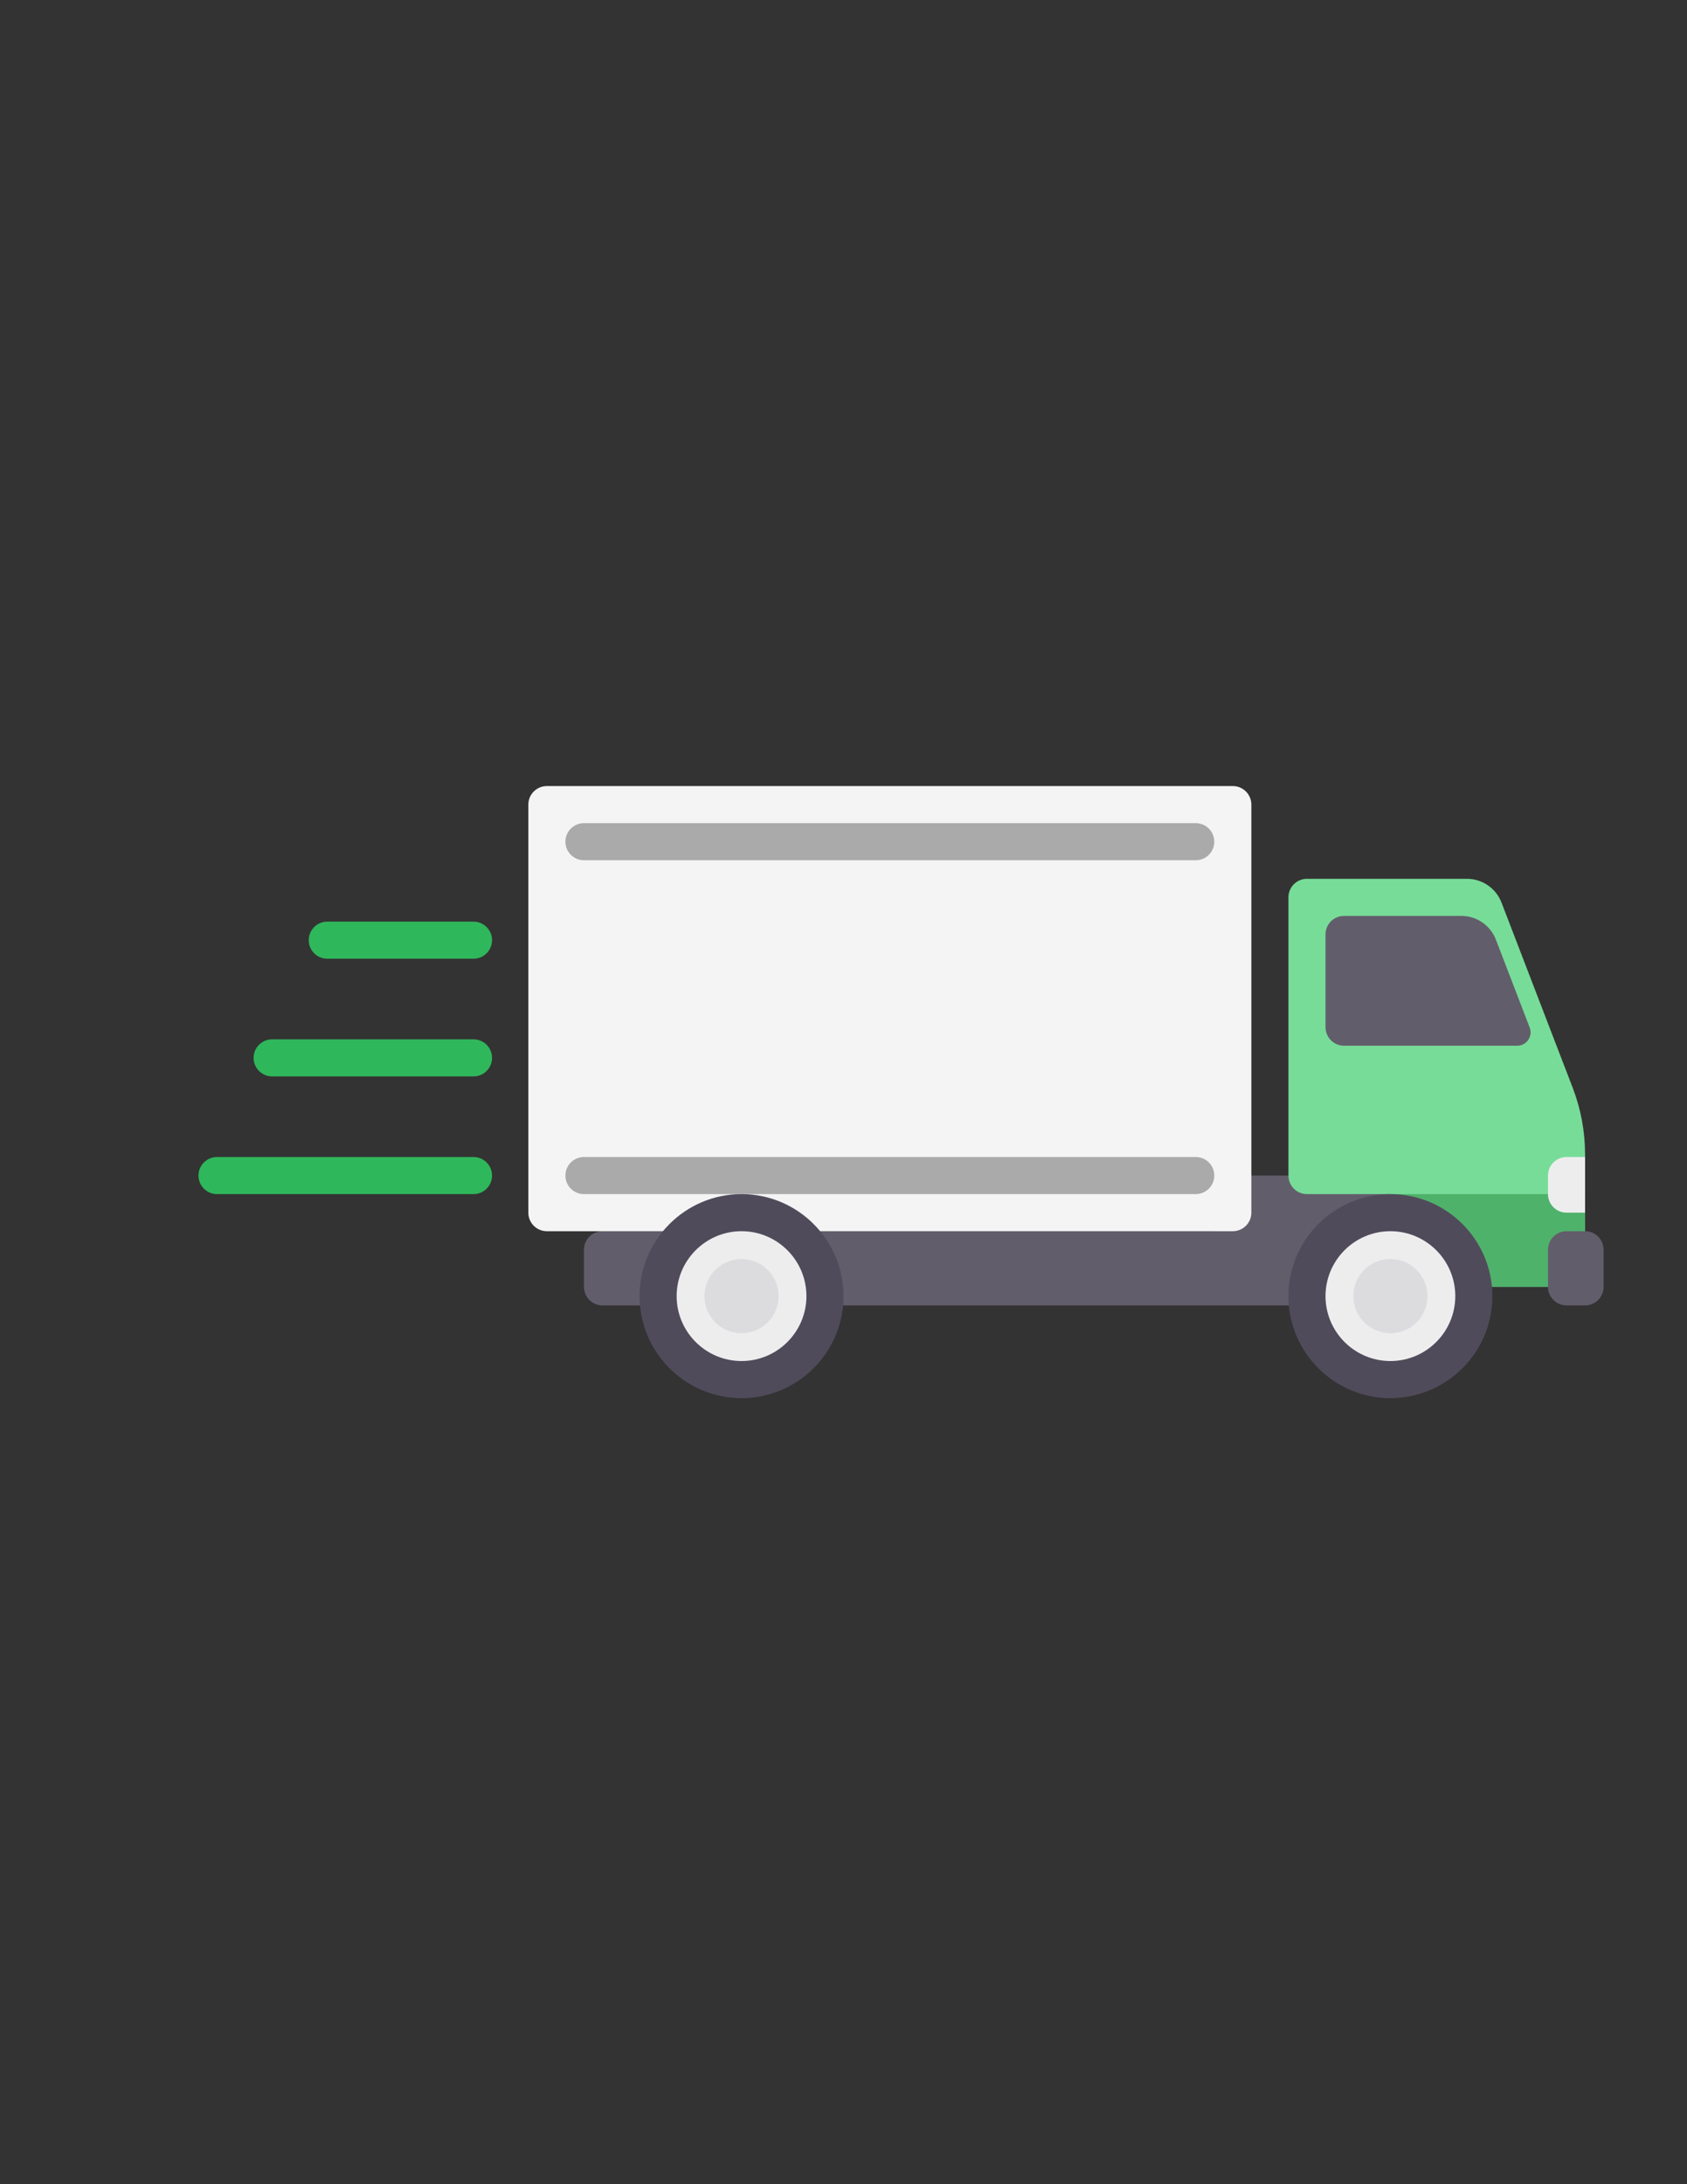 ﻿<svg version="1.1" id="Layer_1" xmlns="http://www.w3.org/2000/svg" x="0px" y="0px" width="612px" height="792px" viewBox="0 0 612 792" enable-background="new 0 0 612 792" xml:space="preserve">
<rect x="0" y="0" width="612" height="792" fill="#333333" stroke="none"/>
<path fill="#625D6B" d="M507.765,426.265h-67.256v20.176h-221.94c-3.714,0-6.726,3.013-6.726,6.727v13.451  c0,3.714,3.012,6.726,6.726,6.726h289.195L507.765,426.265L507.765,426.265z"/>
<path fill="#F4F4F4" d="M447.234,285.03H198.392c-3.714,0-6.726,3.012-6.726,6.726v147.96c0,3.714,3.012,6.727,6.726,6.727h248.843  c3.714,0,6.726-3.013,6.726-6.727V291.755C453.96,288.041,450.948,285.03,447.234,285.03z"/>
<g>
	<path fill="#AAAAAA" d="M433.784,432.99H211.843c-3.714,0-6.726-3.012-6.726-6.726l0,0c0-3.715,3.012-6.726,6.726-6.726h221.941   c3.714,0,6.725,3.011,6.725,6.726l0,0C440.509,429.979,437.498,432.99,433.784,432.99z"/>
	<path fill="#AAAAAA" d="M433.784,311.931H211.843c-3.714,0-6.726-3.012-6.726-6.726l0,0c0-3.714,3.012-6.726,6.726-6.726h221.941   c3.714,0,6.725,3.011,6.725,6.726l0,0C440.509,308.92,437.498,311.931,433.784,311.931z"/>
</g>
<path fill="#77DC98" d="M532.153,318.657h-58.017c-3.714,0-6.726,3.011-6.726,6.726v100.882c0,3.715,3.012,6.727,6.726,6.727h30.265  v33.627h70.618v-48.042c0-8.255-1.521-16.439-4.483-24.143l-25.828-67.154C542.709,322.085,537.72,318.657,532.153,318.657z"/>
<rect x="504.401" y="432.99" fill="#4FB26B" width="70.618" height="33.628"/>
<circle fill="#EDEDEE" cx="269.009" cy="469.979" r="30.825"/>
<path fill="#504B5A" d="M269.009,506.971c-20.397,0-36.99-16.594-36.99-36.991s16.593-36.99,36.99-36.99S306,449.582,306,469.979  S289.407,506.971,269.009,506.971z M269.009,446.44c-12.981,0-23.54,10.558-23.54,23.54s10.558,23.539,23.54,23.539  s23.54-10.558,23.54-23.54S281.992,446.44,269.009,446.44z"/>
<circle fill="#DCDBDE" cx="269.009" cy="469.979" r="13.451"/>
<circle fill="#EDEDEE" cx="504.401" cy="469.979" r="30.825"/>
<path fill="#504B5A" d="M504.401,506.971c-20.397,0-36.99-16.594-36.99-36.991s16.593-36.99,36.99-36.99s36.99,16.593,36.99,36.99  C541.391,490.377,524.799,506.971,504.401,506.971z M504.401,446.44c-12.981,0-23.54,10.558-23.54,23.54s10.558,23.539,23.54,23.539  s23.539-10.558,23.539-23.54S517.383,446.44,504.401,446.44z"/>
<circle fill="#DCDBDE" cx="504.401" cy="469.979" r="13.451"/>
<path fill="#625D6B" d="M568.293,473.343h6.727c3.714,0,6.726-3.012,6.726-6.727v-13.45c0-3.714-3.012-6.726-6.726-6.726h-6.727  c-3.714,0-6.726,3.012-6.726,6.726v13.45C561.567,470.332,564.579,473.343,568.293,473.343z"/>
<path fill="#EDEDEE" d="M568.293,419.539h6.727v20.177h-6.727c-3.714,0-6.726-3.012-6.726-6.726v-6.726  C561.567,422.55,564.579,419.539,568.293,419.539z"/>
<path fill="#625D6B" d="M530.121,332.108h-42.533c-3.714,0-6.727,3.012-6.727,6.726v33.627c0,3.714,3.013,6.726,6.727,6.726h62.804  c3.41,0,5.76-3.421,4.535-6.604l-12.25-31.853C540.678,335.536,535.688,332.108,530.121,332.108z"/>
<path fill="#2FB75B" d="M72,426.265c0,3.715,3.011,6.726,6.726,6.726h93.049c3.714,0,6.726-3.011,6.726-6.726l0,0  c0-3.715-3.011-6.726-6.726-6.726H78.726C75.011,419.539,72,422.55,72,426.265L72,426.265z"/>
<path fill="#2FB75B" d="M92,383.589c0,3.715,3.011,6.726,6.726,6.726h73.049c3.714,0,6.726-3.011,6.726-6.726l0,0  c0-3.715-3.011-6.726-6.726-6.726H98.726C95.011,376.863,92,379.874,92,383.589L92,383.589z"/>
<path fill="#2FB75B" d="M112,340.913c0,3.715,3.011,6.726,6.726,6.726h53.049c3.714,0,6.726-3.011,6.726-6.726l0,0  c0-3.715-3.011-6.726-6.726-6.726h-53.049C115.011,334.187,112,337.198,112,340.913L112,340.913z"/>
</svg>